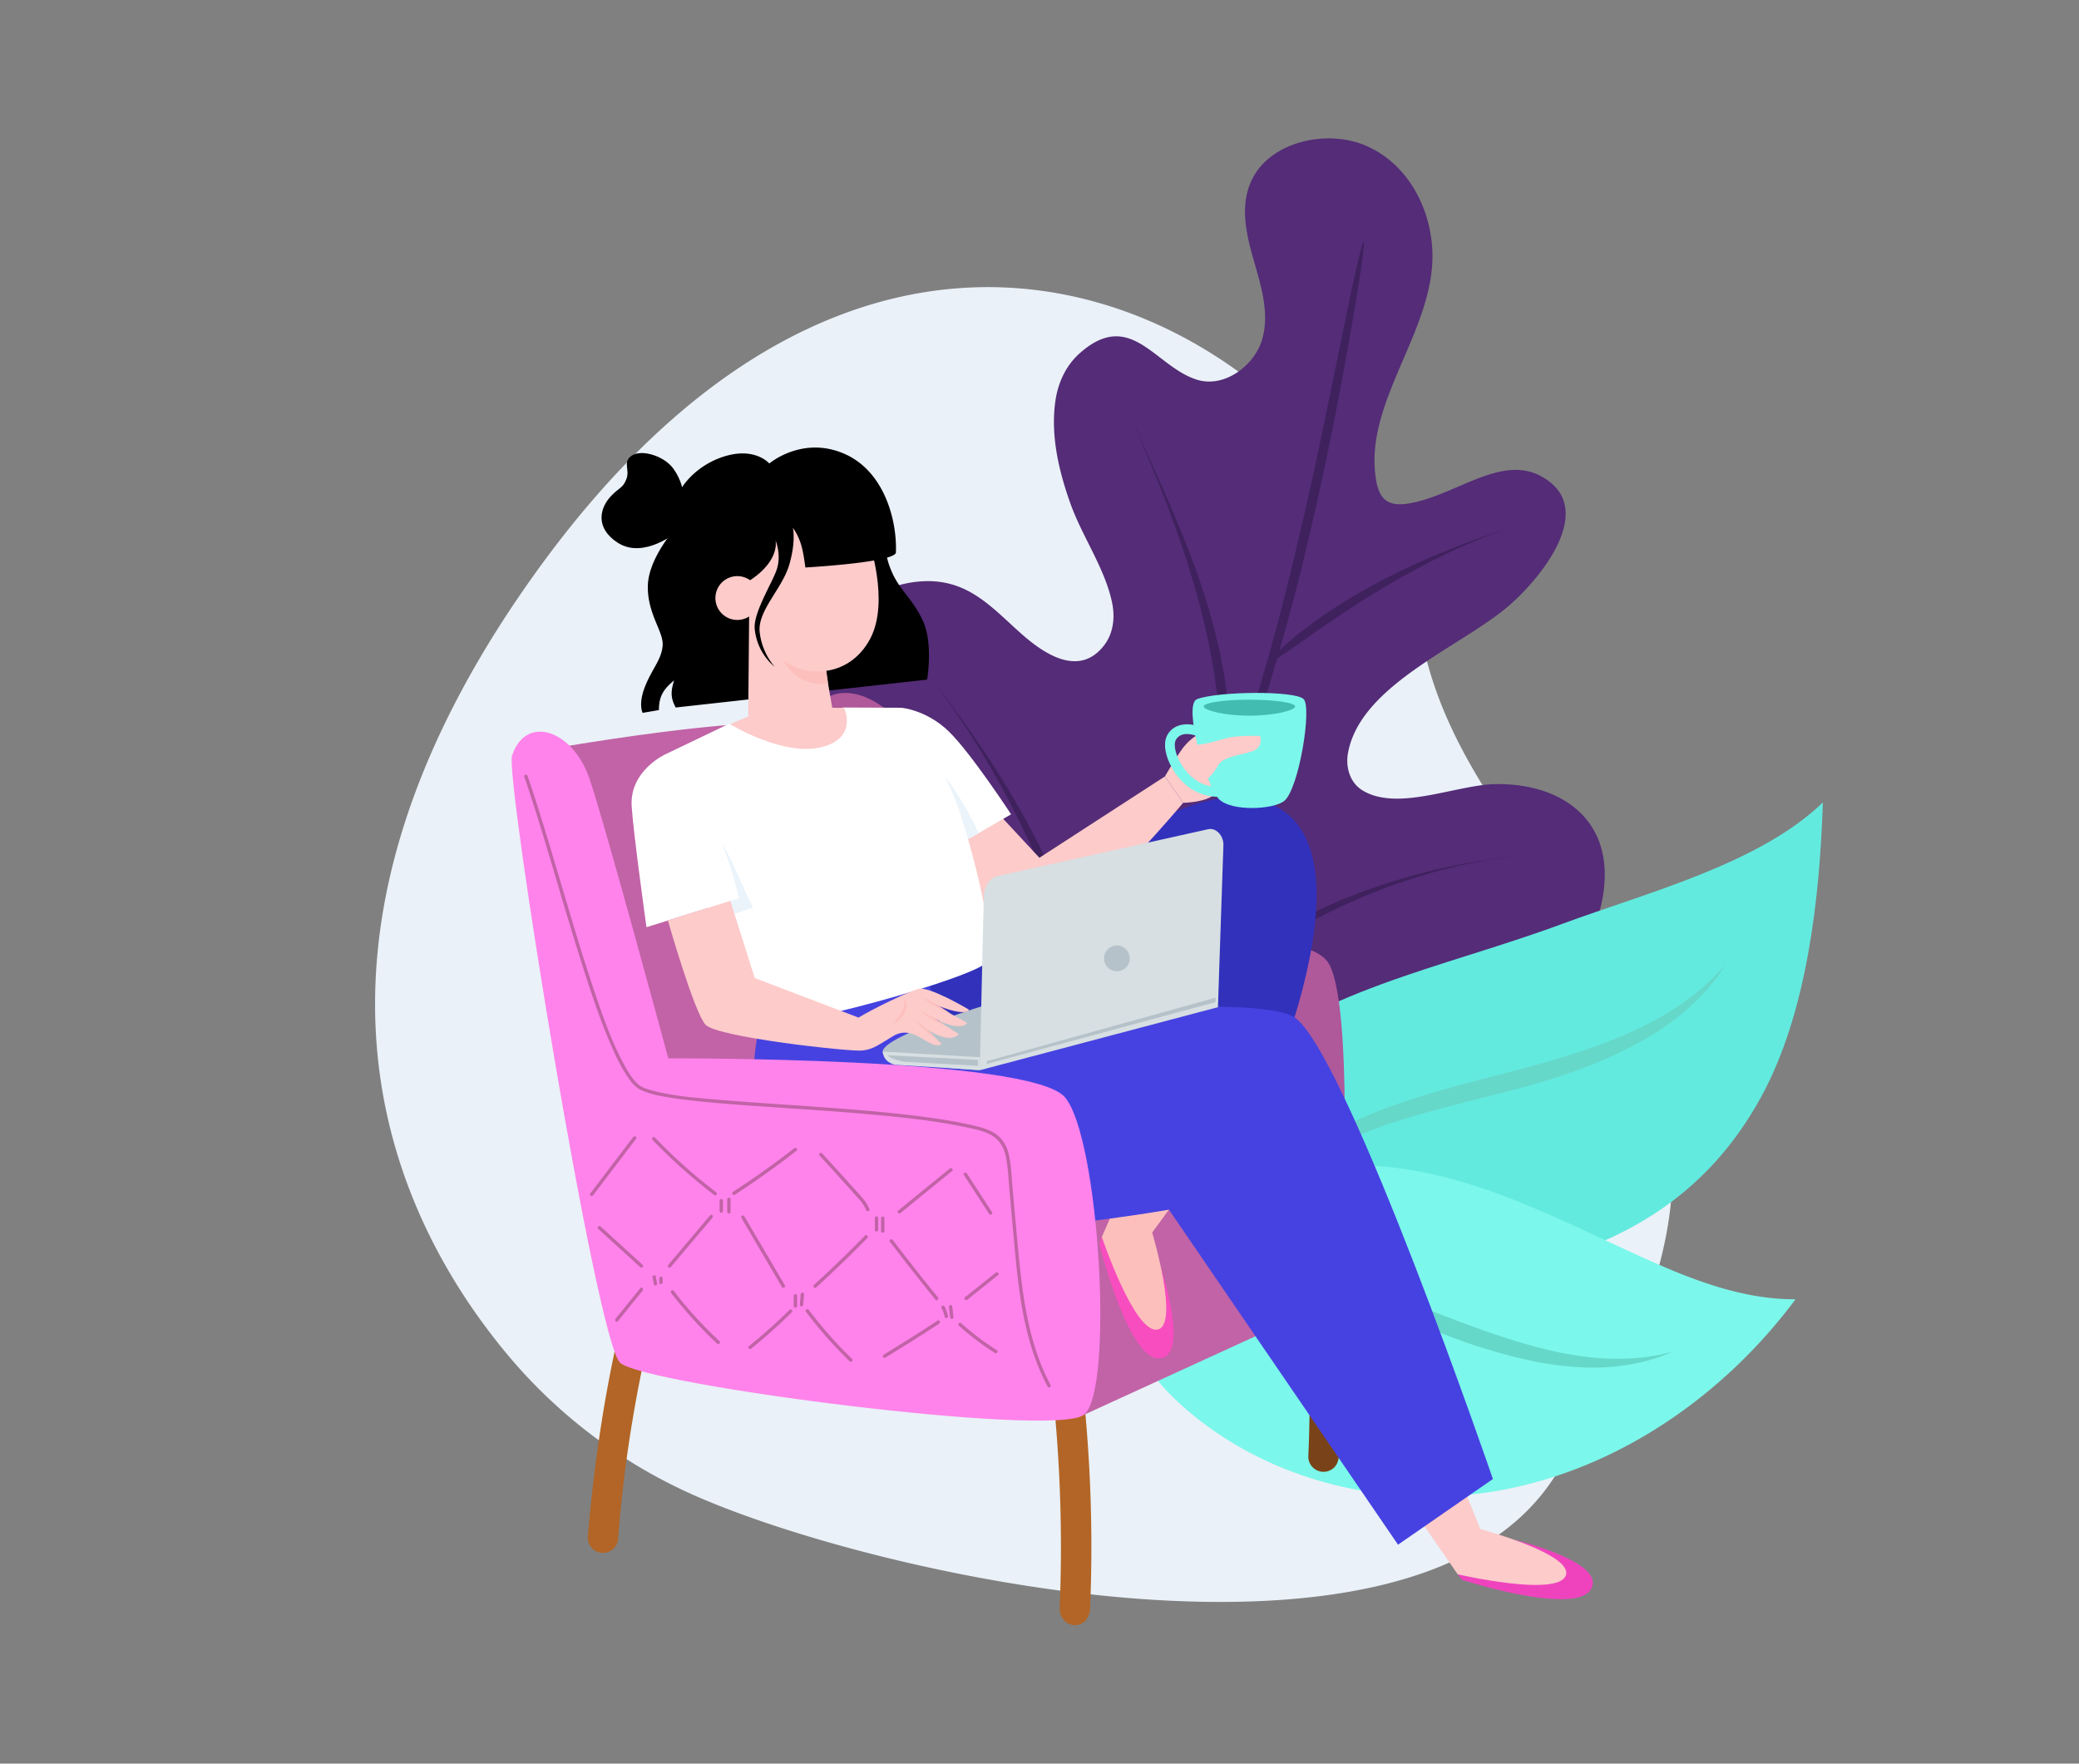 <svg id="Layer_1" data-name="Layer 1" xmlns="http://www.w3.org/2000/svg" viewBox="0 0 1022.22 867.06"><rect x="0" y="0" width="1022.22" height="867.06" fill="#808080" stroke="none"/><defs><style>.cls-1{fill:#eaf1f8;}.cls-2{fill:#542c77;}.cls-3{fill:#3f215e;}.cls-4{fill:#63eadf;}.cls-5{fill:#7cf7eb;}.cls-6{fill:#66d8ca;}.cls-7{fill:#7a4218;}.cls-8{fill:#b26526;}.cls-9{fill:#af589a;}.cls-10{fill:#3f505b;}.cls-11{fill:#c163a6;}.cls-12{fill:#304049;}.cls-13{fill:#ef43be;}.cls-14{fill:#fccbca;}.cls-15{fill:#f74dbf;}.cls-16{fill:#fdbfbc;}.cls-17{fill:#3131bc;}.cls-18{fill:#4642e1;}.cls-19{fill:#fff;}.cls-20{fill:#ebf4fb;}.cls-21{fill:#b6c2c9;}.cls-22{fill:#d7dfe2;}.cls-23{fill:#ff83eb;}.cls-24{fill:#42bcb0;}</style></defs><path class="cls-1" d="M249.52,666A252.52,252.52,0,0,0,342,735.45c90.65,39.82,348.48,97,420.18-6.2,154.81-222.84-34.36-275-62.81-413.78S446.27,17.32,257.51,289.84C132.72,470,193.79,599.15,249.52,666Z"/><path class="cls-2" d="M603.84,561.55c7.84-1.26,15.63-2.85,23.32-4.71Q641,553.48,654.45,549c12.83-4.25,25.38-9.19,37.66-14.64s24.35-11.44,36.15-17.77c2.84-1.53,6.2-2.92,8.78-4.81s5.2-4.2,7.74-6.29a177.76,177.76,0,0,0,14-12.81c17.1-17.47,30.36-39.36,30.25-63.09-.12-28.86-23.29-44.55-53.67-44.08-19.41.3-48.14,13.65-65.46,3.06-6.2-3.79-8.35-11.47-7.13-18.26,5.81-32.47,52.35-51,76.8-70.57,16.47-13.22,47.73-50.15,17.72-65.84-19.7-10.31-42.22,10.06-64.85,13.66-3.61.57-7.59.63-10.56-1.27s-4.3-5.49-5-8.84c-7.65-38.46,28.46-74.2,27.42-113.2-.55-20.66-11.17-43.09-32.35-52.46-19.11-8.46-47.16-2.41-56.37,16.48-6,12.21-3,26.22.66,39s8,26.13,4.51,39.07-18.34,24.57-32.09,20.38C568,180.41,556.13,151.4,531,173.57c-7,6.15-10.82,14.81-12.07,23.51-2.44,17,1.65,34.34,7.35,50.39,5.81,16.36,17.22,32.25,20.59,49.16,1.39,7,.57,14.63-3.91,20.53-12.08,15.86-29.21,4.61-40.39-5.24-15.06-13.26-27-28.17-50.87-26-40.26,3.67-47.67,47-50,76.08,0,.42-.07.84-.1,1.25a196.46,196.46,0,0,0,.52,35,220.87,220.87,0,0,0,6.25,33.68c1.46,5.52,3.13,11,5,16.42.86,2.56,2.32,5.29,2.71,7.95.13.87-.1,1.73,0,2.6a29.81,29.81,0,0,0,.83,4.27c2.66,11.56,7.74,22.53,14.06,32.76a224.71,224.71,0,0,0,22.06,29.17c7.33,8.42,15.14,16.69,24.94,22.68,9,5.48,19.31,8.87,29.8,11.38C538.77,566.64,571.78,566.73,603.84,561.55Z"/><path class="cls-3" d="M590.08,298.22c1.77,6.77,3.29,13.41,4.59,19.85s2.31,12.69,3.15,18.65,1.36,11.66,1.8,17,.61,10.32.67,14.87.06,8.67,0,12.29c0,1.81-.09,3.5-.13,5.05s-.12,3-.17,4.25c-.05,2.56-.18,4.55-.11,5.92s.19,2.1.45,2.13.6-.65,1-2a49,49,0,0,0,1.41-5.86c.21-1.28.45-2.71.72-4.27s.4-3.27.6-5.11c.37-3.67.65-7.86.72-12.5s0-9.71-.36-15.15-1-11.22-1.88-17.26-2.06-12.37-3.57-18.85-3.26-13.15-5.29-19.91-4.28-13.28-6.56-19.54-4.66-12.23-7-17.9C575.5,248.56,571,238.48,567.22,230c-7.6-16.9-12.31-27.35-12.31-27.35s1.16,2.62,3.24,7.36,5.05,11.62,8.56,20.17,7.55,18.79,11.63,30.28c2,5.74,4.11,11.79,6.06,18.1S588.29,291.47,590.08,298.22Z"/><path class="cls-3" d="M680.89,284.56c-4.21,2.24-8.32,4.43-12.18,6.7l-2.89,1.66-2.79,1.7c-1.83,1.13-3.65,2.21-5.37,3.33-3.44,2.25-6.71,4.37-9.65,6.51s-5.69,4.12-8.12,6-4.55,3.69-6.4,5.28-3.38,3-4.57,4.24c-2.41,2.43-3.55,3.95-3.2,4.29s2.13-.53,5-2.41c1.45-.95,3.18-2.14,5.19-3.51l6.76-4.74c2.5-1.76,5.22-3.7,8.2-5.72s6.15-4.18,9.5-6.45c1.67-1.14,3.44-2.24,5.21-3.4l2.69-1.76,2.79-1.73c3.72-2.38,7.66-4.71,11.69-7.13s8.06-4.64,12-6.74l2.9-1.59,2.89-1.5c1.91-1,3.75-2,5.6-2.88,3.69-1.81,7.18-3.55,10.53-5s6.47-2.89,9.35-4.09,5.52-2.23,7.84-3.13,4.33-1.63,6-2.2L745,258.5l-5.17,1.74c-1.66.55-3.7,1.23-6,2.07s-5,1.73-8,2.84-6.17,2.26-9.6,3.62-7.08,2.83-10.91,4.4c-1.92.79-3.85,1.67-5.84,2.54l-3,1.32-3,1.41C689.31,280.31,685.15,282.4,680.89,284.56Z"/><path class="cls-3" d="M507.19,416.34l4.19,9.48c1.41,3.1,2.59,6.24,3.87,9.27.63,1.52,1.26,3,1.87,4.52l1.71,4.48c1.11,3,2.28,5.84,3.28,8.68,2,5.69,4,11.07,5.61,16.19.83,2.54,1.7,5,2.43,7.36s1.45,4.66,2.12,6.84c1.42,4.34,2.5,8.31,3.57,11.78.54,1.73,1,3.34,1.49,4.83s.86,2.85,1.22,4.07c1.52,4.89,2.63,7.55,3.14,7.45s.35-2.94-.42-8c-.2-1.26-.43-2.67-.68-4.21s-.66-3.19-1.05-5c-.8-3.55-1.66-7.62-2.93-12-.61-2.21-1.26-4.53-1.93-6.94s-1.53-4.89-2.35-7.47c-1.59-5.17-3.61-10.6-5.7-16.33-1.06-2.86-2.28-5.74-3.47-8.71-.6-1.48-1.2-3-1.82-4.48s-1.32-3-2-4.52c-1.37-3-2.66-6.16-4.19-9.24s-3-6.24-4.55-9.42l-4.86-9.29c-1.57-3.06-3.33-6-4.95-8.9-.82-1.45-1.63-2.9-2.44-4.32l-2.53-4.18c-1.68-2.74-3.26-5.47-4.92-8.06-3.35-5.17-6.46-10.12-9.62-14.61-1.56-2.26-3-4.47-4.49-6.54s-2.92-4.06-4.29-6c-2.67-3.82-5.3-7.15-7.52-10.13l-3.12-4.13-2.72-3.41-5-6.39,5,6.41,2.66,3.45c.94,1.28,2,2.68,3,4.18,2.16,3,4.69,6.4,7.23,10.29,1.3,1.93,2.65,4,4.06,6.07s2.76,4.37,4.22,6.68c2.94,4.6,5.82,9.65,8.89,14.94,1.53,2.64,3,5.42,4.5,8.22l2.31,4.26,2.22,4.39c1.47,3,3.08,5.94,4.5,9Z"/><path class="cls-3" d="M519.44,558.89q5-6.2,10.24-13.22c1-1.21,1.84-2.48,2.72-3.78l2.7-3.92q1.35-2,2.75-4c.47-.67.93-1.35,1.4-2l1.32-2.11,5.39-8.64c1.85-2.93,3.48-6,5.28-9.12a417.33,417.33,0,0,0,20-40.71c6.31-14.61,12.37-30.15,18.36-46.35s12.12-33,18.08-50.27,11-34.32,15.7-50.83,8.76-32.53,12.46-47.83,7-29.88,10-43.55q2.25-10.25,4.23-19.79t3.81-18.28L660.3,163c1.91-9.25,3.56-17.23,5-23.74,2.82-13,4.63-20.18,5.14-20.11s-.35,7.36-2.4,20.49c-1,6.57-2.34,14.59-4,23.89s-3.54,19.89-5.78,31.58c-1.13,5.84-2.31,12-3.61,18.33s-2.65,13-4.13,19.85c-2.91,13.7-6.28,28.31-10,43.64s-8.07,31.37-12.87,47.91-10.3,33.56-16.4,50.86-12.68,34-18.94,50.11S579.63,457.43,573,472a430,430,0,0,1-20.79,40.54c-1.85,3.07-3.54,6.16-5.43,9.07s-3.73,5.79-5.54,8.6c-.46.7-.91,1.4-1.35,2.09l-1.44,2-2.81,4-2.76,3.9c-.9,1.28-1.8,2.55-2.77,3.76-3.57,4.7-7.09,9.12-10.51,13.26Z"/><path class="cls-3" d="M645.51,448.75l-9.59,4.89c-.79.41-1.58.79-2.35,1.21l-2.28,1.3-4.49,2.56-4.4,2.53-4.19,2.66c-2.75,1.79-5.51,3.44-8.06,5.24-5.07,3.61-9.95,7-14.19,10.52-2.14,1.74-4.27,3.35-6.18,5l-5.46,4.89c-3.53,3.07-6.37,6.15-9,8.77-1.27,1.33-2.47,2.55-3.51,3.73l-2.74,3.29c-3.24,4-4.81,6.34-4.41,6.63s2.71-1.5,6.5-5l3.11-2.93,3.81-3.39c2.75-2.42,5.71-5.31,9.3-8.21q2.63-2.24,5.5-4.67c1.91-1.62,4-3.18,6.15-4.88,4.18-3.43,9-6.76,13.91-10.37,2.48-1.79,5.17-3.46,7.83-5.26l4.06-2.7,4.27-2.58,4.35-2.63,2.2-1.33c.74-.44,1.51-.84,2.27-1.26l9.29-5.1,9.52-4.72c.79-.38,1.56-.78,2.35-1.15l2.37-1.06,4.7-2.08,4.62-2.06,4.62-1.82c3.06-1.17,6-2.43,9-3.46,5.94-2,11.57-4.05,17-5.51,2.7-.76,5.28-1.58,7.81-2.2l7.3-1.75c4.64-1.19,8.92-1.86,12.66-2.58,1.87-.34,3.61-.69,5.22-.94l4.42-.59,8.26-1.08-8.26,1-4.43.55c-1.62.22-3.36.55-5.24.85-3.76.65-8.07,1.22-12.74,2.28l-7.38,1.52c-2.56.54-5.18,1.28-7.93,1.94-5.5,1.26-11.24,3.06-17.33,4.85-3,.9-6.07,2-9.22,3.1l-4.75,1.64-4.76,1.88-4.84,1.91-2.45,1c-.81.34-1.61.71-2.42,1.07Z"/><path class="cls-4" d="M558.23,647.46c-7.4-43.56,8.87-89.44,42.3-119.23,47.15-42,107-51.63,167.75-74.07,42-15.5,96.63-29.42,128-59.63-1.53,47-7.74,103.42-30.36,144.78-26.76,48.94-69.78,75.07-127.64,85.66s-118.5,35.9-174.13,15.1"/><path class="cls-5" d="M536.35,660.88c19.71-28,40.46-56.93,70.48-73.39a112,112,0,0,1,13.52-6.28c21.3-8.24,44.81-9.82,67.45-6.85,42.3,5.56,80.84,26.17,119.7,43.78,23.92,10.83,49.1,20.8,75.36,20.62-35,47-86.33,82.84-143.9,93.69s-120.8-5.07-162.68-46c-15-14.65-27.48-37.83-16.45-55.63"/><path class="cls-6" d="M711.47,656.53c-14.55-5.53-28.19-11-40.77-15.26a235,235,0,0,0-33.89-9.16c-19.65-3.63-32.23-2.14-32.38-3.56,0-.29.71-.65,2.18-1.06.74-.21,1.66-.43,2.75-.67l1.77-.36c.63-.11,1.31-.18,2-.27,1.43-.17,3-.34,4.79-.51s3.67-.15,5.74-.22a116.77,116.77,0,0,1,14,.7c10.34,1,22.43,3.68,35.44,7.65s26.92,9.27,41.38,14.76,28.18,10.29,41,13.66S780,667.53,790,667.9a114.14,114.14,0,0,0,13.51-.16c2-.19,3.84-.32,5.55-.52l4.64-.74c.7-.11,1.36-.2,2-.32l1.71-.4,2.7-.62,2.23-.51-2.12.86-2.59,1-1.66.65c-.6.21-1.25.39-1.93.6l-4.58,1.39c-1.7.42-3.56.8-5.57,1.25A104.1,104.1,0,0,1,790,672.16c-10.35.7-22.77-.27-36.19-2.94A274.9,274.9,0,0,1,711.47,656.53Z"/><path class="cls-6" d="M743.11,536.12c-16.78,4.33-32.7,8.16-46.88,12.34a272.34,272.34,0,0,0-36.64,13.25c-20.15,9.11-30.51,18.19-31.59,17.07-.22-.22.22-1,1.27-2.26.53-.63,1.21-1.39,2-2.27l1.36-1.4c.5-.49,1.07-1,1.66-1.49q1.77-1.56,4-3.42c1.51-1.19,3.21-2.4,5-3.74a135.45,135.45,0,0,1,13.08-8.09c10-5.54,22.69-10.79,37.05-15.49s30.42-8.83,47.1-13.14,32.23-8.75,46-13.83,25.67-10.73,34.93-16.62a129,129,0,0,0,12.1-8.52c1.66-1.4,3.25-2.66,4.66-3.89l3.71-3.51c.55-.53,1.1-1,1.57-1.5l1.29-1.4,2-2.2,1.69-1.82-1.36,2c-.44.67-1,1.5-1.66,2.48l-1.06,1.59c-.41.55-.88,1.11-1.35,1.71l-3.23,4c-1.25,1.42-2.68,2.9-4.2,4.52a111.58,111.58,0,0,1-11.34,10.08c-8.89,7-20.74,13.92-34.62,20S759.93,531.75,743.11,536.12Z"/><g id="woman"><path class="cls-7" d="M640.79,625.65q1.77,17.61,2.53,35.31t.54,35.27q-.14,9.94-.58,19.89a7.48,7.48,0,0,0,7.48,7.48,7.5,7.5,0,0,0,5.29-2.19,8.09,8.09,0,0,0,2.2-5.29q.78-17.68.58-35.4t-1.41-35.24q-.67-9.93-1.66-19.83a5.66,5.66,0,0,0-.65-2.89,5.55,5.55,0,0,0-1.54-2.4,7.47,7.47,0,0,0-10.59,0,7.29,7.29,0,0,0-2.19,5.29Z"/><path class="cls-8" d="M302.69,662.18Q298.85,680,296,697.92q-3,18.75-5.05,37.64Q289.82,745.75,289,756a7.49,7.49,0,0,0,12.78,5.29l1.17-1.51a7.6,7.6,0,0,0,1-3.78q1.15-15,3-29.85c.34-2.83.71-5.66,1.09-8.48l-.27,2q2.82-21,6.93-41.78,1.16-5.85,2.42-11.69a7.94,7.94,0,0,0-.76-5.77,7.47,7.47,0,0,0-10.23-2.68,7.45,7.45,0,0,0-3.44,4.47Z"/><path class="cls-8" d="M518.53,693.29q1.77,19,2.53,38.12t.54,38.06q-.14,10.74-.58,21.46a8.63,8.63,0,0,0,2.19,5.72,7.12,7.12,0,0,0,10.59,0,9.13,9.13,0,0,0,2.19-5.72q.78-19.08.58-38.2t-1.4-38q-.67-10.73-1.67-21.41a6.45,6.45,0,0,0-.65-3.11,6.09,6.09,0,0,0-1.54-2.6,7.11,7.11,0,0,0-10.58,0,8.2,8.2,0,0,0-2.2,5.71Z"/><path class="cls-9" d="M658.42,638.1s8.85-139.72-5-164.28-153.08-7.38-153.08-7.38-35.77-86.23-58.1-111.37c-16.09-18.12-39-20.91-45.26,1.85s72,266.77,72,266.77Z"/><path class="cls-10" d="M530.28,479a360.71,360.71,0,0,1,42.06-2.85c7-.06,13.93.05,20.88.43,6.21.34,12.71,1.05,18.26,4.06,5.08,2.76,9.5,7.63,10,13.59.09,1.06,1.76,1.07,1.66,0-.5-5.51-3.85-10.18-8.25-13.37-5.09-3.7-11.43-5.05-17.58-5.64-7-.68-14.14-.73-21.18-.74q-10.81,0-21.63.61-12.16.71-24.27,2.24c-1,.14-1.06,1.8,0,1.67Z"/><path class="cls-11" d="M532.89,695.61,658.42,638.1s20.75-73.56-33.41-92.46-180.58-11.77-180.58-11.77-7.93-157.06-27.57-173.56-165.1,11.22-165.1,11.22L323.7,631.92Z"/><path class="cls-12" d="M547.81,630.94a44.4,44.4,0,0,1,13.93-6.07c1-.25.6-1.85-.44-1.6A45.78,45.78,0,0,0,547,629.5c-.89.59-.06,2,.84,1.44Z"/><g id="woman-2" data-name="woman"><path class="cls-13" d="M744.69,757.06l-28,16.91,2.24,2.81,10.64,3.07c16.57,4.44,47.22,11.1,52.72,1.4C790,767.84,744.69,757.06,744.69,757.06Z"/><path class="cls-14" d="M689.26,734.28,716.74,774s48.7,11.26,53.08.7-41.92-22.91-41.92-22.91l-15-36.71Z"/><path class="cls-15" d="M541.75,608.15l-1.22,3.37s14,56.85,29.45,56.28.83-44.74.83-44.74Z"/><path class="cls-16" d="M561.11,563.92l-19.36,44.23s16,47.35,27.26,45.54-2.5-47.7-2.5-47.7l23.39-32Z"/><path class="cls-17" d="M480.55,474.71l3.63-1.54s86.28-98.49,139.19-78.49c65.6,24.79-24.26,196.89-24.26,196.89L552.6,573.08l2-62.26L434.83,566.25l-10-87.73Z"/><path class="cls-18" d="M374.92,498.52s-11.94,35,2.83,82.47c14.43,46.38,197,13.72,197,13.72L687.39,759.43l46.66-32.29s-70.58-205.6-96.89-226.51c-18.07-14.36-172.58,2.87-172.58,2.87l-10.32-26Z"/><path class="cls-14" d="M492.24,401.46l18.82,20.25,61.73-40,8.94,13S546,437.62,520.26,455.85c-17.8,12.59-42.7-14.8-43-16.14-.74-3.29-5.88-24-5.88-24Z"/><path class="cls-19" d="M443.45,348s12.32,1.07,23.25,11.79,30.44,40.55,30.44,40.55L464,419.55Z"/><path class="cls-20" d="M464.42,381.53l10.51,31.61,6.32-3.61S473.53,392.79,464.42,381.53Z"/><path class="cls-19" d="M358.78,355.68l56.2-7.84,28.47.12s18.12,23.76,26.62,46.29c7.65,20.29,20.41,71.13,15.23,78.67s-101.47,34.57-114,30.32-44.13-132.4-44.13-132.4Z"/><path class="cls-21" d="M434,517.09c0-9.3,74.83-30.28,74.83-30.28l-23.52,34.12-3.61,5.24S434,523.76,434,517.09Z"/><path class="cls-22" d="M481.73,526.17l117.12-31,2.69-79.64c.11-4.77-3.66-8.72-7.52-7.86l-103.29,23c-4,.9-6.88,4.93-7,9.92Z"/><path d="M455.86,334.13,332.22,347.84c-2.56-4.93-2.44-7.84-.78-13.32-5,4.17-7.46,7.49-7.46,14.58l-8,1.36s-2.31-4.18,1.2-13,7.95-12.93,8.62-19.88-7.44-15.46-7.27-29.33,13.74-28.72,13.74-28.72l103,4.16a37.06,37.06,0,0,0,3,16.93c3.88,9.45,10.43,13.6,15.53,24.65S455.86,334.13,455.86,334.13Z"/><path d="M333.11,261.29s-16.4,13.84-29.3,5.58c-11.24-7.19-9.06-17-3.38-23,3.95-4.17,5.91-3.82,7.62-8.5s-2.11-8.37,2.75-11.47,16,.3,20.47,6.76C338.43,240.94,336.64,251.44,333.11,261.29Z"/><path class="cls-14" d="M405.43,326.09l3.76,21.81,5.86.25s7.08,14.63-11.16,19.18c-18.92,4.72-45-11.34-45-11.34l9-3.69.47-52.24Z"/><path class="cls-16" d="M406,327.55l1.14,8.37a20.62,20.62,0,0,1-21.86-11.12C378.62,312.38,406,327.55,406,327.55Z"/><path class="cls-14" d="M427,265.34s10.65,30.11.91,48.61c-10.76,20.42-34.67,19.62-45.93,8s-12.66-17.7-14-22.81-1.71-40,13.69-46.81S416.59,245,427,265.34Z"/><path d="M440.51,271.58C440.33,276.52,396,279,396,279c-1.08-7.61-1.77-13.26-6.15-19.53,0,0,1.62,6.38-1.76,18.1s-15.6,22.63-14.58,33.06a31.83,31.83,0,0,0,7.43,17.25,27.88,27.88,0,0,1-9.85-18.61c-.8-7.86,8.43-22.37,10.76-29.09,2.55-7.37-.53-14.48-.53-14.48s2.34,9.31-11.65,19-40.74-19.38-39.14-32.63,13.57-24.65,27.45-28.2,20.28,4,20.28,4,16.8-14.3,38-4.26C434.9,232.5,441.09,255.77,440.51,271.58Z"/><path class="cls-14" d="M352.52,298a10.77,10.77,0,1,0,6.06-14A10.77,10.77,0,0,0,352.52,298Z"/><path class="cls-20" d="M358.76,450.29c2.28-1.18,11.47-4.07,11.47-4.07-4.77-9.28-12.48-29.75-19.65-38.26Z"/><path class="cls-19" d="M327.15,370.84s-17.63,8-16.57,25.5c.78,13,7.28,59.51,7.28,59.51l45.49-14.25S351.62,389,327.15,370.84Z"/><path class="cls-21" d="M543,472.66a6.34,6.34,0,1,0,4.79-7.67A6.4,6.4,0,0,0,543,472.66Z"/><path class="cls-14" d="M328.4,452.54s12.84,45,18.48,51.23S418,517.09,423.75,516.5s8-2.75,15.56-7.21c10.43-6.16,18.09,7.67,23.69,4l-7.42-7.42s10.84,7.8,15.88,2.57l-12.59-8.06s12.75,7.42,16.68,2.49l-17.82-9.85s16,7.33,18.81,3.43c0,0-19.8-11.86-25-10.25-9.05,2.82-30.43,14.25-29.27,14.13l-51.17-19.49-12-37.95Z"/><path class="cls-16" d="M444.52,490.58a9.65,9.65,0,0,1,0,3.56,11.67,11.67,0,0,1-1.16,3.23,21.49,21.49,0,0,1-1.89,3c-.38.46-.74.94-1.12,1.43s-.8.93-1.17,1.45a17,17,0,0,0,1.65-.94c.5-.37,1-.77,1.48-1.19a11.49,11.49,0,0,0,2.33-3.06,8.72,8.72,0,0,0,1-3.78A5.94,5.94,0,0,0,444.52,490.58Z"/><path class="cls-16" d="M467.3,498.36a37.26,37.26,0,0,0-3.21-2.27c-1.09-.72-2.21-1.39-3.34-2s-2.28-1.28-3.45-1.86-2.35-1.15-3.58-1.63c1,.83,2.12,1.57,3.21,2.28s2.22,1.38,3.35,2,2.27,1.28,3.44,1.86S466.07,497.88,467.3,498.36Z"/><path class="cls-16" d="M464.38,504a28.92,28.92,0,0,0-2.75-2c-.95-.62-1.92-1.19-2.89-1.76s-2-1.08-3-1.56a28.88,28.88,0,0,0-3.13-1.34,32.6,32.6,0,0,0,2.76,2c.94.61,1.91,1.19,2.89,1.75s2,1.08,3,1.56A30.83,30.83,0,0,0,464.38,504Z"/><path class="cls-16" d="M459.62,510a24.09,24.09,0,0,0-2-2.24c-.71-.71-1.46-1.38-2.21-2s-1.54-1.29-2.35-1.89a25.81,25.81,0,0,0-2.53-1.68,23,23,0,0,0,2,2.25c.71.71,1.46,1.38,2.21,2s1.55,1.28,2.36,1.88A23,23,0,0,0,459.62,510Z"/></g><path class="cls-23" d="M532.89,695.61c15-11.43,7.67-136.27-9.29-156.18s-195-19.1-195-19.1S296.79,402.5,289.58,382.1c-8.18-23.13-31-31.12-37.82-10.57C248.29,382,293.17,659.08,304.9,670S517.87,707,532.89,695.61Z"/><path class="cls-11" d="M516.51,680.83c-10.21-19.21-13.39-41-15.5-62.42-1.13-11.53-2.12-23.09-3.16-34.63-.48-5.31-.62-10.81-1.79-16-1-4.5-3.26-8.38-7.26-10.81-3.56-2.16-7.74-3.09-11.76-4q-4.71-1.05-9.47-1.87c-7-1.22-14-2.17-21.09-3-15.86-1.85-31.79-3-47.71-4.15-15.15-1.06-30.32-2-45.45-3.27-10.69-.92-21.68-1.7-32.09-4.4-2.61-.68-5.59-1.47-7.58-3.31-3-2.75-5.11-6.43-7-10-6.28-11.64-10.62-24.39-14.82-36.9-5.34-15.89-10.12-32-14.9-48.05-4.66-15.65-9.23-31.34-14.29-46.86q-1.59-4.87-3.27-9.73c-.35-1-2-.57-1.61.45,5.12,14.71,9.55,29.66,14,44.59,4.88,16.38,9.68,32.8,14.88,49.08,4.39,13.74,8.94,27.53,14.87,40.69a82.8,82.8,0,0,0,7.23,13.4c1.73,2.5,3.69,5,6.5,6.31a43,43,0,0,0,10.33,3c5.2,1,10.48,1.66,15.74,2.24,14.06,1.54,28.19,2.44,42.3,3.39,16.14,1.1,32.28,2.16,48.38,3.68,14.34,1.34,28.73,2.93,42.83,5.92,4,.84,8.1,1.64,11.75,3.45,4.82,2.39,7.19,6.58,8.14,11.75,1,5.59,1.21,11.41,1.73,17.07q.81,9,1.63,18.06c1.93,21.28,3.57,43,10.88,63.29a106.52,106.52,0,0,0,6.14,13.87c.5.94,1.93.1,1.43-.84Z"/><path class="cls-11" d="M467,574.5c-8.49,6.86-16.92,13.79-25.38,20.69-.83.67.36,1.84,1.18,1.17,8.46-6.9,16.89-13.83,25.38-20.68.83-.67-.35-1.84-1.18-1.18Z"/><path class="cls-11" d="M430.14,598.84v5.8a.83.83,0,1,0,1.66,0v-5.8a.83.83,0,1,0-1.66,0Z"/><path class="cls-11" d="M433.2,598.84v6.48a.84.84,0,0,0,1.67,0v-6.48a.84.84,0,0,0-1.67,0Z"/><path class="cls-11" d="M437.52,610.43q8.55,11.28,17.43,22.34,2.51,3.12,5,6.22c.68.83,1.85-.35,1.18-1.17Q452.35,627,443.82,616q-2.44-3.18-4.87-6.37c-.64-.84-2.08,0-1.43.84Z"/><path class="cls-11" d="M463,643.2c.17.34.33.68.49,1l.06.15c0-.08,0-.07,0,0l.09.22c.08.2.15.39.22.58a19.84,19.84,0,0,1,.64,2.25.83.83,0,0,0,1.61-.44,19.92,19.92,0,0,0-1.69-4.67.84.84,0,0,0-1.14-.3.85.85,0,0,0-.29,1.14Z"/><path class="cls-11" d="M466.6,642.47c.19,1.71.37,3.41.56,5.12a.85.85,0,0,0,.83.83.84.84,0,0,0,.83-.83c-.18-1.71-.37-3.41-.56-5.12a.85.85,0,0,0-.83-.83.83.83,0,0,0-.83.83Z"/><path class="cls-11" d="M461,649.26c-8.71,5.79-17.61,11.28-26.51,16.77-.91.56-.08,2,.83,1.44,8.91-5.49,17.81-11,26.52-16.77.88-.59.05-2-.84-1.44Z"/><path class="cls-11" d="M471.47,651.74a128,128,0,0,0,17.78,13.46c.91.57,1.75-.87.84-1.44a124.43,124.43,0,0,1-17.44-13.2c-.79-.72-2,.46-1.18,1.18Z"/><path class="cls-11" d="M475.6,639l15.15-12.12c.83-.67-.35-1.84-1.18-1.17l-15.14,12.11c-.84.67.34,1.84,1.17,1.18Z"/><path class="cls-11" d="M427.47,594.49a17.45,17.45,0,0,0-3.24-5.29c-1.52-1.81-3.13-3.55-4.7-5.31q-4.83-5.4-9.71-10.75-2.81-3.07-5.64-6.14c-.72-.79-1.9.39-1.17,1.18q9.57,10.37,18.95,20.93a18.57,18.57,0,0,1,3.91,5.82c.36,1,2,.57,1.6-.44Z"/><path class="cls-11" d="M425.29,607.48q-9.48,9.72-19.4,19c-1.89,1.78-3.81,3.54-5.73,5.29-.79.72.39,1.9,1.18,1.18q10-9.15,19.65-18.75c1.84-1.84,3.66-3.69,5.48-5.56.74-.76-.43-1.94-1.18-1.17Z"/><path class="cls-11" d="M390.26,637v5.12a.85.85,0,0,0,.83.83.86.86,0,0,0,.84-.83V637a.84.84,0,0,0-1.67,0Z"/><path class="cls-11" d="M393.68,636.33c-.13,1.71-.27,3.41-.4,5.11a.83.83,0,0,0,.83.83.85.85,0,0,0,.83-.83c.13-1.7.27-3.4.41-5.11a.84.84,0,0,0-.83-.83.86.86,0,0,0-.84.83Z"/><path class="cls-11" d="M388.22,644q-9.56,9.39-20,17.86c-.83.67.36,1.84,1.18,1.17q10.38-8.46,19.95-17.86c.76-.75-.41-1.92-1.18-1.17Z"/><path class="cls-11" d="M396.24,644.88a212.48,212.48,0,0,0,21.54,24.41c.77.74,1.94-.43,1.17-1.18A209.66,209.66,0,0,1,397.67,644c-.63-.84-2.08,0-1.43.84Z"/><path class="cls-11" d="M385.9,631.89q-7.74-13.17-15.47-26.36L366,598a.83.83,0,0,0-1.44.84q7.74,13.18,15.47,26.36l4.41,7.51a.83.83,0,0,0,1.44-.84Z"/><path class="cls-11" d="M353.8,590.32v5.12a.83.83,0,0,0,1.66,0v-5.12a.83.83,0,0,0-1.66,0Z"/><path class="cls-11" d="M357.55,589.64v6.14a.83.83,0,0,0,1.66,0v-6.14a.83.83,0,0,0-1.66,0Z"/><path class="cls-11" d="M361.26,587.41q12.25-7.95,23.95-16.72,3.27-2.46,6.49-5c.84-.66-.34-1.83-1.17-1.18q-11.34,8.84-23.25,16.89c-2.27,1.53-4.56,3.05-6.86,4.54-.9.58-.06,2,.84,1.44Z"/><path class="cls-11" d="M352.12,586.13a257.94,257.94,0,0,1-23.78-20.51c-2.15-2.09-4.26-4.23-6.34-6.39-.74-.78-1.92.4-1.17,1.17A257.37,257.37,0,0,0,344.24,582q3.47,2.84,7,5.54c.85.65,1.68-.79.84-1.43Z"/><path class="cls-11" d="M349.17,597.49l-20.6,24.36c-.68.81.49,2,1.18,1.18l20.59-24.37c.69-.81-.48-2-1.17-1.17Z"/><path class="cls-11" d="M320.84,628l.66,3.41a.83.83,0,0,0,1,.58.85.85,0,0,0,.58-1l-.65-3.41a.82.82,0,0,0-1-.58.86.86,0,0,0-.59,1Z"/><path class="cls-11" d="M324.15,628.49v2a.87.87,0,0,0,.24.59.83.83,0,0,0,1.42-.59v-2a.84.84,0,0,0-.24-.58.83.83,0,0,0-.59-.25.85.85,0,0,0-.83.83Z"/><path class="cls-11" d="M329.92,635.57a207,207,0,0,0,17.23,19.72q2.66,2.69,5.42,5.26c.78.74,1.95-.44,1.17-1.17A207.16,207.16,0,0,1,336,640.57c-1.59-1.92-3.15-3.86-4.67-5.84a.85.85,0,0,0-1.13-.3.83.83,0,0,0-.3,1.14Z"/><path class="cls-11" d="M473.94,577.72l12.42,19.09c.58.89,2,.06,1.43-.84l-12.41-19.09c-.59-.89-2-.06-1.44.84Z"/><path class="cls-11" d="M291.62,587.65l21.15-27.8c.65-.85-.8-1.68-1.44-.84l-21.14,27.8c-.65.85.79,1.68,1.43.84Z"/><path class="cls-11" d="M316,621.85,295.31,603c-.79-.72-2,.46-1.17,1.18L314.81,623c.79.72,2-.46,1.18-1.18Z"/><path class="cls-11" d="M303.79,649.57,316,634.49c.66-.83-.51-2-1.18-1.18l-12.19,15.08c-.67.83.5,2,1.17,1.18Z"/><path class="cls-14" d="M588.22,361.7s-4.05,2.05-7.93,7.87-7.5,12.13-7.5,12.13l8.94,13s10.54-.16,15-3.79S588.22,361.7,588.22,361.7Z"/><path class="cls-5" d="M588.57,343.72c-7.06,2.69,4.5,43.19,10.9,49.29s26.77,4.95,31.94.79C638.63,388,645.15,348,641,343.72S598.72,339.86,588.57,343.72Z"/><path class="cls-24" d="M636.81,347.32c0,1.85-10.07,4.54-22.49,4.54s-22.49-2.69-22.49-4.54S601.9,344,614.32,344,636.81,345.47,636.81,347.32Z"/><path class="cls-5" d="M599,391.73a25.15,25.15,0,0,1-12.47-3.38c-6.11-3.57-11.54-11-13.21-18.16-.89-3.81-.54-7.07,1-9.41,4.19-6.36,12.46-4.92,16.24-3.27a2.4,2.4,0,0,1-1.92,4.41c-.32-.14-7.3-3.05-10.3,1.51-.79,1.19-.91,3.2-.33,5.66,1.34,5.75,6,12.24,11,15.11a20.08,20.08,0,0,0,11,2.68,2.41,2.41,0,0,1,.5,4.79A14.14,14.14,0,0,1,599,391.73Z"/><path class="cls-14" d="M590.81,384.82s4.45-1.83,8.12-8.52c2.81-5.13,14.64-5.28,18.39-7.7s2.25-6.81,2.25-6.81-10-.24-14.73.73-13.22,4.05-17.13,3.51S590.81,384.82,590.81,384.82Z"/></g><polygon class="cls-21" points="597.64 490.5 597.64 492.69 484.88 523.14 485.52 521.64 597.64 490.5"/><path class="cls-22" d="M434,517l47.85,2.78-.15,6.3-41.67-2.6S434.5,522.56,434,517Z"/><path class="cls-21" d="M436.58,518.8l44.29,2.28V524l-36.51-2S437.11,520.47,436.58,518.8Z"/></svg>